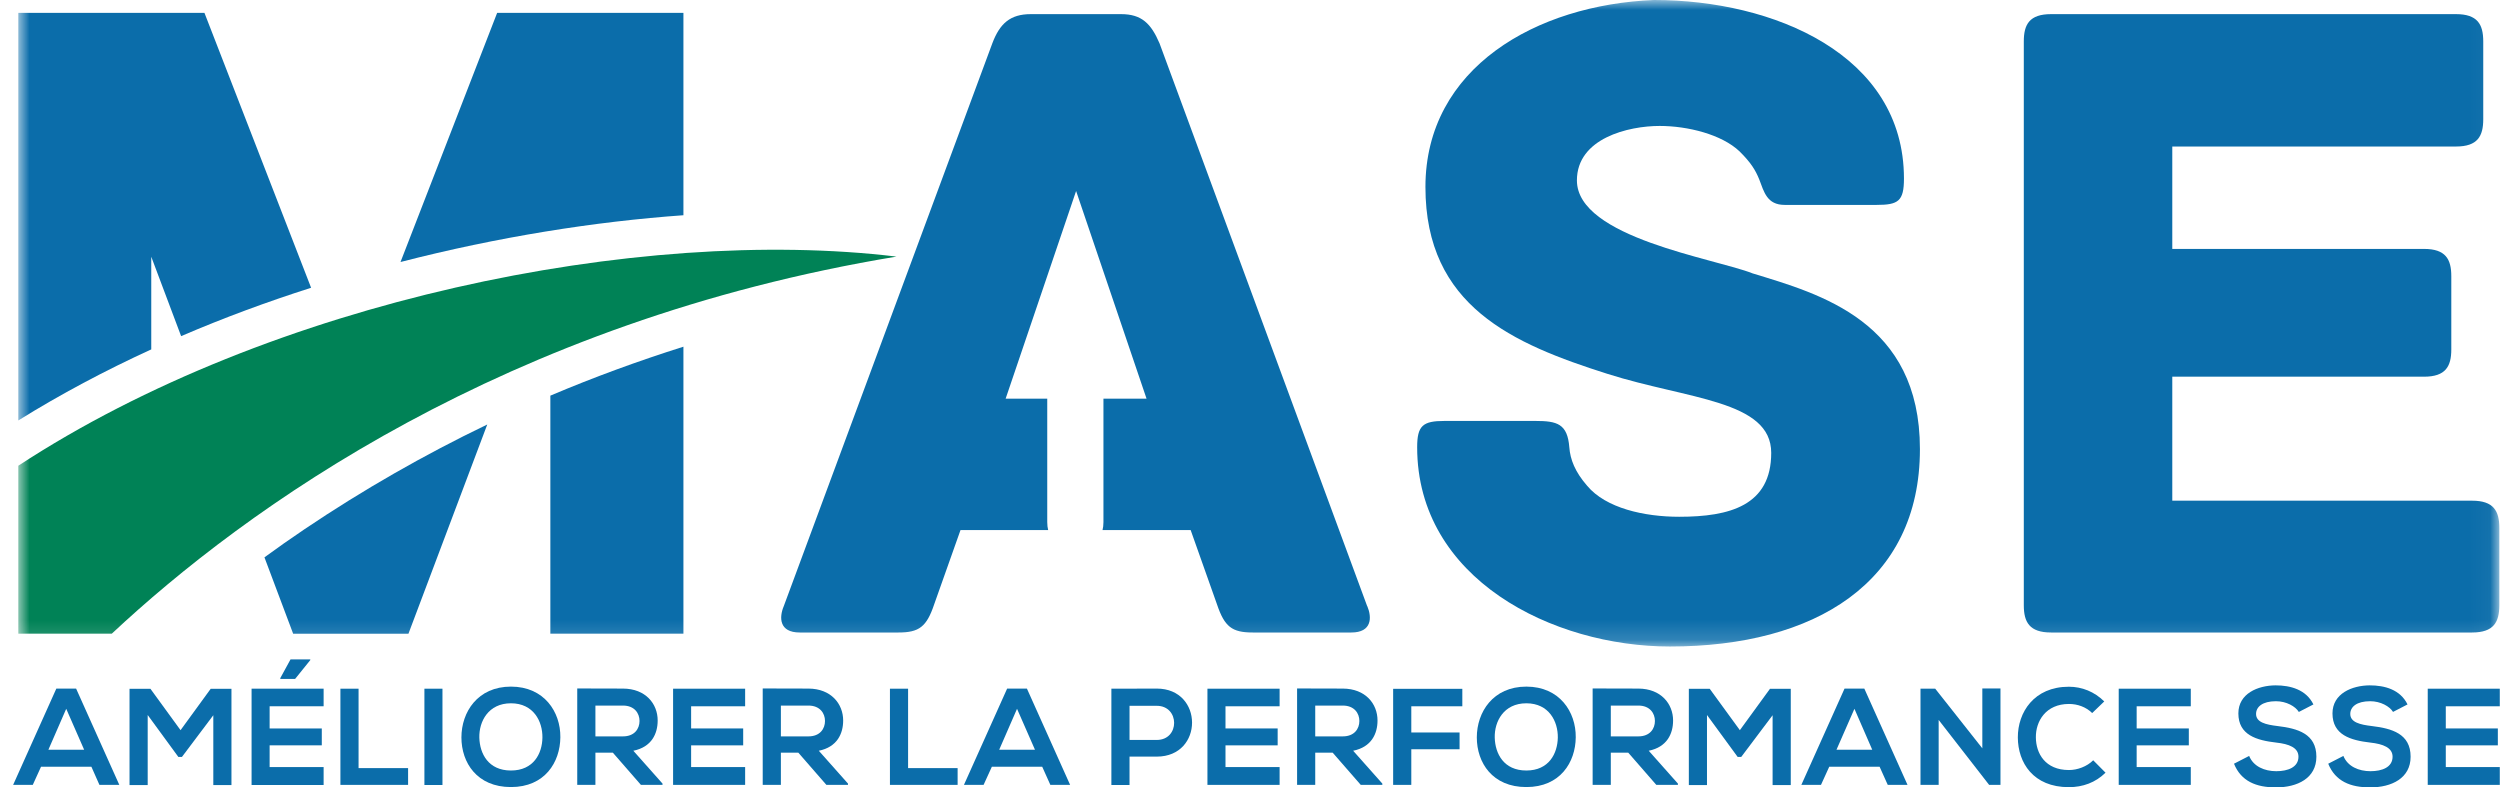 <svg width="127" height="40" viewBox="0 0 127 40" fill="none" xmlns="http://www.w3.org/2000/svg">
<g id="Group 7">
<path id="Vector" d="M24.35 37.478C24.374 38.284 24.806 39.142 25.956 39.142C27.106 39.142 27.544 38.278 27.555 37.472C27.567 36.649 27.106 35.727 25.956 35.727C24.806 35.727 24.327 36.655 24.35 37.478ZM28.466 37.455C28.454 38.722 27.678 39.983 25.956 39.983C24.234 39.983 23.44 38.745 23.44 37.461C23.44 36.176 24.263 34.88 25.956 34.88C27.649 34.88 28.478 36.17 28.466 37.449" fill="#0B6DAA"/>
<path id="Vector_2" d="M30.247 35.843V37.408H31.648C32.237 37.408 32.488 37.017 32.488 36.626C32.488 36.235 32.231 35.843 31.648 35.843H30.247ZM33.656 39.871H32.558L31.134 38.237H30.247V39.871H29.324V34.974C30.101 34.974 30.877 34.98 31.648 34.98C32.803 34.985 33.41 35.756 33.41 36.602C33.41 37.274 33.101 37.951 32.173 38.138L33.656 39.807V39.871Z" fill="#0B6DAA"/>
<path id="Vector_3" d="M37.853 39.872H34.193V34.986H37.853V35.879H35.109V37.005H37.754V37.864H35.109V38.967H37.853V39.872Z" fill="#0B6DAA"/>
<path id="Vector_4" d="M39.669 35.843V37.408H41.07C41.659 37.408 41.91 37.017 41.91 36.626C41.91 36.235 41.653 35.843 41.07 35.843H39.669ZM43.078 39.871H41.98L40.556 38.237H39.669V39.871H38.746V34.974C39.523 34.974 40.299 34.98 41.07 34.98C42.22 34.985 42.833 35.756 42.833 36.602C42.833 37.274 42.523 37.951 41.595 38.138L43.078 39.807V39.871Z" fill="#0B6DAA"/>
<path id="Vector_5" d="M46.131 34.986V39.02H48.647V39.872H45.209V34.986H46.131Z" fill="#0B6DAA"/>
<path id="Vector_6" d="M51.665 36.007L50.76 38.085H52.576L51.665 36.007ZM52.944 38.949H50.387L49.966 39.872H48.968L51.163 34.98H52.167L54.362 39.872H53.358L52.944 38.949Z" fill="#0B6DAA"/>
<path id="Vector_7" d="M57.38 37.589H58.764C59.943 37.589 59.937 35.855 58.764 35.855H57.38V37.589ZM58.764 38.436H57.38V39.878H56.458V34.986C57.223 34.986 57.993 34.98 58.764 34.98C61.151 34.98 61.157 38.436 58.764 38.436Z" fill="#0B6DAA"/>
<path id="Vector_8" d="M65.004 39.872H61.338V34.986H65.004V35.879H62.255V37.005H64.905V37.864H62.255V38.967H65.004V39.872Z" fill="#0B6DAA"/>
<path id="Vector_9" d="M66.814 35.843V37.408H68.215C68.805 37.408 69.056 37.017 69.056 36.626C69.056 36.235 68.799 35.843 68.215 35.843H66.814ZM70.223 39.871H69.126L67.701 38.237H66.814V39.871H65.892V34.974C66.668 34.974 67.445 34.98 68.215 34.98C69.371 34.985 69.978 35.756 69.978 36.602C69.978 37.274 69.669 37.951 68.74 38.138L70.223 39.807V39.871Z" fill="#0B6DAA"/>
<path id="Vector_10" d="M70.772 39.872V34.992H74.286V35.879H71.694V37.21H74.146V38.062H71.694V39.872H70.772Z" fill="#0B6DAA"/>
<path id="Vector_11" d="M75.933 37.478C75.956 38.284 76.388 39.142 77.538 39.142C78.688 39.142 79.12 38.278 79.137 37.472C79.149 36.649 78.688 35.727 77.538 35.727C76.388 35.727 75.909 36.655 75.933 37.478ZM80.048 37.455C80.037 38.722 79.26 39.983 77.538 39.983C75.816 39.983 75.022 38.745 75.022 37.461C75.022 36.176 75.845 34.88 77.538 34.88C79.231 34.88 80.06 36.17 80.048 37.449" fill="#0B6DAA"/>
<path id="Vector_12" d="M81.829 35.843V37.408H83.23C83.819 37.408 84.07 37.017 84.07 36.626C84.07 36.235 83.814 35.843 83.23 35.843H81.829ZM85.238 39.871H84.14L82.716 38.237H81.829V39.871H80.906V34.974C81.683 34.974 82.459 34.98 83.23 34.98C84.38 34.985 84.993 35.756 84.993 36.602C84.993 37.274 84.683 37.951 83.755 38.138L85.238 39.807V39.871Z" fill="#0B6DAA"/>
<path id="Vector_13" d="M90.048 36.334L88.454 38.453H88.274L86.715 36.322V39.883H85.793V34.992H86.855L88.385 37.093L89.914 34.992H90.971V39.883H90.048V36.334Z" fill="#0B6DAA"/>
<path id="Vector_14" d="M94.205 36.007L93.294 38.085H95.109L94.205 36.007ZM95.483 38.949H92.926L92.506 39.872H91.508L93.703 34.98H94.707L96.902 39.872H95.898L95.483 38.949Z" fill="#0B6DAA"/>
<path id="Vector_15" d="M100.702 34.974H101.624V39.871H101.052V39.877L98.484 36.573V39.871H97.561V34.985H98.309L100.702 38.015V34.974Z" fill="#0B6DAA"/>
<path id="Vector_16" d="M106.954 39.258C106.452 39.754 105.804 39.988 105.098 39.988C103.282 39.988 102.512 38.739 102.506 37.466C102.5 36.188 103.329 34.886 105.098 34.886C105.763 34.886 106.394 35.137 106.896 35.633L106.283 36.223C105.962 35.907 105.53 35.761 105.104 35.761C103.924 35.761 103.411 36.643 103.422 37.46C103.428 38.272 103.895 39.118 105.104 39.118C105.53 39.118 106.014 38.943 106.335 38.622L106.966 39.258H106.954Z" fill="#0B6DAA"/>
<path id="Vector_17" d="M111.292 39.872H107.631V34.986H111.292V35.879H108.542V37.005H111.192V37.864H108.542V38.967H111.292V39.872Z" fill="#0B6DAA"/>
<path id="Vector_18" d="M116.779 36.165C116.61 35.885 116.149 35.622 115.617 35.622C114.934 35.622 114.608 35.908 114.608 36.27C114.608 36.696 115.11 36.813 115.699 36.883C116.721 37.005 117.672 37.274 117.672 38.441C117.672 39.533 116.709 40 115.617 40C114.619 40 113.849 39.691 113.487 38.797L114.257 38.401C114.473 38.938 115.04 39.177 115.635 39.177C116.23 39.177 116.762 38.973 116.762 38.441C116.762 37.98 116.283 37.793 115.629 37.723C114.631 37.607 113.709 37.338 113.709 36.241C113.709 35.231 114.701 34.822 115.6 34.816C116.359 34.816 117.153 35.032 117.521 35.785L116.785 36.165H116.779Z" fill="#0B6DAA"/>
<path id="Vector_19" d="M121.566 36.165C121.397 35.885 120.936 35.622 120.404 35.622C119.721 35.622 119.394 35.908 119.394 36.27C119.394 36.696 119.896 36.813 120.486 36.883C121.508 37.005 122.459 37.274 122.459 38.441C122.459 39.533 121.496 40 120.404 40C119.406 40 118.635 39.691 118.274 38.797L119.044 38.401C119.26 38.938 119.826 39.177 120.422 39.177C121.017 39.177 121.543 38.973 121.543 38.441C121.543 37.98 121.058 37.793 120.41 37.723C119.412 37.607 118.49 37.338 118.49 36.241C118.49 35.231 119.482 34.822 120.381 34.816C121.146 34.816 121.934 35.032 122.302 35.785L121.566 36.165Z" fill="#0B6DAA"/>
<path id="Vector_20" d="M126.989 39.872H123.329V34.986H126.989V35.879H124.246V37.005H126.89V37.864H124.246V38.967H126.989V39.872Z" fill="#0B6DAA"/>
<path id="Vector_21" d="M3.364 36.007L2.459 38.085H4.274L3.364 36.007ZM4.642 38.949H2.085L1.665 39.872H0.667L2.862 34.98H3.866L6.061 39.872H5.051L4.642 38.949Z" fill="#0B6DAA"/>
<path id="Vector_22" d="M10.836 36.334L9.242 38.453H9.061L7.503 36.322V39.883H6.58V34.992H7.643L9.172 37.093L10.702 34.992H11.758V39.883H10.836V36.334Z" fill="#0B6DAA"/>
<path id="Vector_23" d="M15.763 33.497H14.759L14.239 34.448V34.489H14.992L15.763 33.532V33.497ZM16.44 39.877H12.78V34.985H16.44V35.879H13.697V37.005H16.347V37.863H13.697V38.967H16.44V39.877Z" fill="#0B6DAA"/>
<path id="Vector_24" d="M18.215 34.986V39.02H20.731V39.872H17.293V34.986H18.215Z" fill="#0B6DAA"/>
<path id="Vector_25" d="M22.477 34.986H21.56V39.878H22.477V34.986Z" fill="#0B6DAA"/>
<g id="Clip path group">
<mask id="mask0_18_1045" style="mask-type:luminance" maskUnits="userSpaceOnUse" x="0" y="0" width="127" height="33">
<g id="clippath">
<path id="Vector_26" d="M126.966 0H0.929V32.843H126.966V0Z" fill="white"/>
</g>
</mask>
<g mask="url(#mask0_18_1045)">
<g id="Group">
<path id="Vector_27" d="M34.718 10.934V0.654H25.255L20.346 13.31C25.284 12.038 30.206 11.255 34.718 10.934Z" fill="#0B6DAA"/>
<path id="Vector_28" d="M25.506 1.022H34.345V10.59C29.99 10.922 25.378 11.676 20.941 12.779L25.506 1.022Z" fill="#0B6DAA"/>
</g>
</g>
</g>
<g id="Clip path group_2">
<mask id="mask1_18_1045" style="mask-type:luminance" maskUnits="userSpaceOnUse" x="0" y="0" width="127" height="33">
<g id="clippath-7">
<path id="Vector_29" d="M126.966 0H0.929V32.843H126.966V0Z" fill="white"/>
</g>
</mask>
<g mask="url(#mask1_18_1045)">
<g id="Group_2">
<path id="Vector_30" d="M126.966 26.83V30.747C126.966 31.605 126.68 32.131 125.582 32.131H104.193C103.095 32.131 102.809 31.605 102.809 30.747V2.102C102.809 1.243 103.095 0.718 104.193 0.718H124.765C125.863 0.718 126.149 1.243 126.149 2.102V6.06C126.149 6.918 125.863 7.443 124.765 7.443H110.352V12.645H123.142C124.24 12.645 124.526 13.17 124.526 14.028V17.753C124.526 18.611 124.24 19.136 123.142 19.136H110.352V25.435H125.582C126.68 25.435 126.966 25.96 126.966 26.819" fill="#0B6DAA"/>
<path id="Vector_31" d="M97.532 22.82C97.532 29.597 92.185 32.843 84.835 32.843C78.869 32.843 71.992 29.405 71.992 22.72C71.992 21.623 72.278 21.384 73.376 21.384H78.005C79.103 21.384 79.628 21.529 79.721 22.72C79.768 23.339 80.007 23.964 80.626 24.676C81.578 25.82 83.539 26.252 85.302 26.252C87.877 26.252 89.978 25.68 89.978 23.006C89.978 20.333 85.728 20.286 81.671 18.996C76.849 17.466 72.412 15.557 72.412 9.498C72.412 3.438 78.058 0.239 84.024 0C90.089 0 96.721 2.767 96.721 9.072C96.721 10.216 96.435 10.409 95.337 10.409H90.661C89.756 10.409 89.61 9.737 89.371 9.119C89.178 8.64 88.945 8.26 88.367 7.688C87.462 6.83 85.74 6.398 84.31 6.398C82.734 6.398 80.107 7.017 80.107 9.165C80.107 12.078 87.124 13.129 89.032 13.888C92.471 14.939 97.532 16.322 97.532 22.814" fill="#0B6DAA"/>
<path id="Vector_32" d="M69.453 30.794L58.904 2.201C58.472 1.197 57.999 0.718 56.948 0.718H52.366C51.315 0.718 50.789 1.197 50.41 2.201L39.815 30.794C39.575 31.366 39.575 32.131 40.626 32.131H45.641C46.691 32.131 47.071 31.845 47.456 30.701L48.793 26.929H53.247C53.218 26.813 53.2 26.678 53.2 26.521V20.251H51.087L54.666 9.702L58.244 20.251H56.055V26.521C56.055 26.678 56.038 26.813 56.008 26.929H60.486L61.823 30.701C62.208 31.845 62.587 32.131 63.638 32.131H68.647C69.698 32.131 69.698 31.366 69.459 30.794" fill="#0B6DAA"/>
<path id="Vector_33" d="M7.684 17.747V13.042L9.201 17.076C11.361 16.147 13.574 15.33 15.804 14.618L10.386 0.654H0.929V21.36C3.078 20.024 5.343 18.821 7.689 17.747" fill="#0B6DAA"/>
<path id="Vector_34" d="M1.297 1.022H10.136L15.325 14.384C13.294 15.044 11.309 15.785 9.412 16.585L8.028 12.913L7.316 13.042V17.508C5.197 18.488 3.171 19.556 1.291 20.695V1.022H1.297Z" fill="#0B6DAA"/>
<path id="Vector_35" d="M15.471 26.883C14.759 27.361 14.082 27.84 13.434 28.313L14.893 32.195H20.748L24.753 21.564C21.537 23.111 18.437 24.886 15.471 26.883Z" fill="#0B6DAA"/>
<path id="Vector_36" d="M15.15 31.821L13.877 28.441C14.473 28.015 15.074 27.595 15.675 27.186C18.343 25.388 21.163 23.748 24.082 22.294L20.497 31.816H15.15" fill="#0B6DAA"/>
<path id="Vector_37" d="M27.958 20.099V32.189H34.718V17.612C32.412 18.342 30.159 19.165 27.958 20.099Z" fill="#0B6DAA"/>
<path id="Vector_38" d="M28.326 31.822V20.345C30.247 19.533 32.272 18.786 34.35 18.114V31.822H28.326Z" fill="#0B6DAA"/>
</g>
</g>
</g>
<g id="Clip path group_3">
<mask id="mask2_18_1045" style="mask-type:luminance" maskUnits="userSpaceOnUse" x="0" y="0" width="127" height="33">
<g id="clippath-12">
<path id="Vector_39" d="M126.966 0H0.929V32.843H126.966V0Z" fill="white"/>
</g>
</mask>
<g mask="url(#mask2_18_1045)">
<g id="Group_3">
<path id="Vector_40" d="M5.681 32.189C12.453 25.855 25.617 16.328 45.541 13.035C32.459 11.459 13.737 15.271 0.929 23.66V32.189H5.681Z" fill="#008256"/>
<path id="Vector_41" d="M1.297 31.821V23.858C11.408 17.291 26.335 13.059 39.383 13.059C40.556 13.059 41.7 13.094 42.809 13.158C23.86 16.929 11.437 26.328 5.535 31.821H1.297Z" fill="#008256"/>
</g>
</g>
</g>
</g>
</svg>
